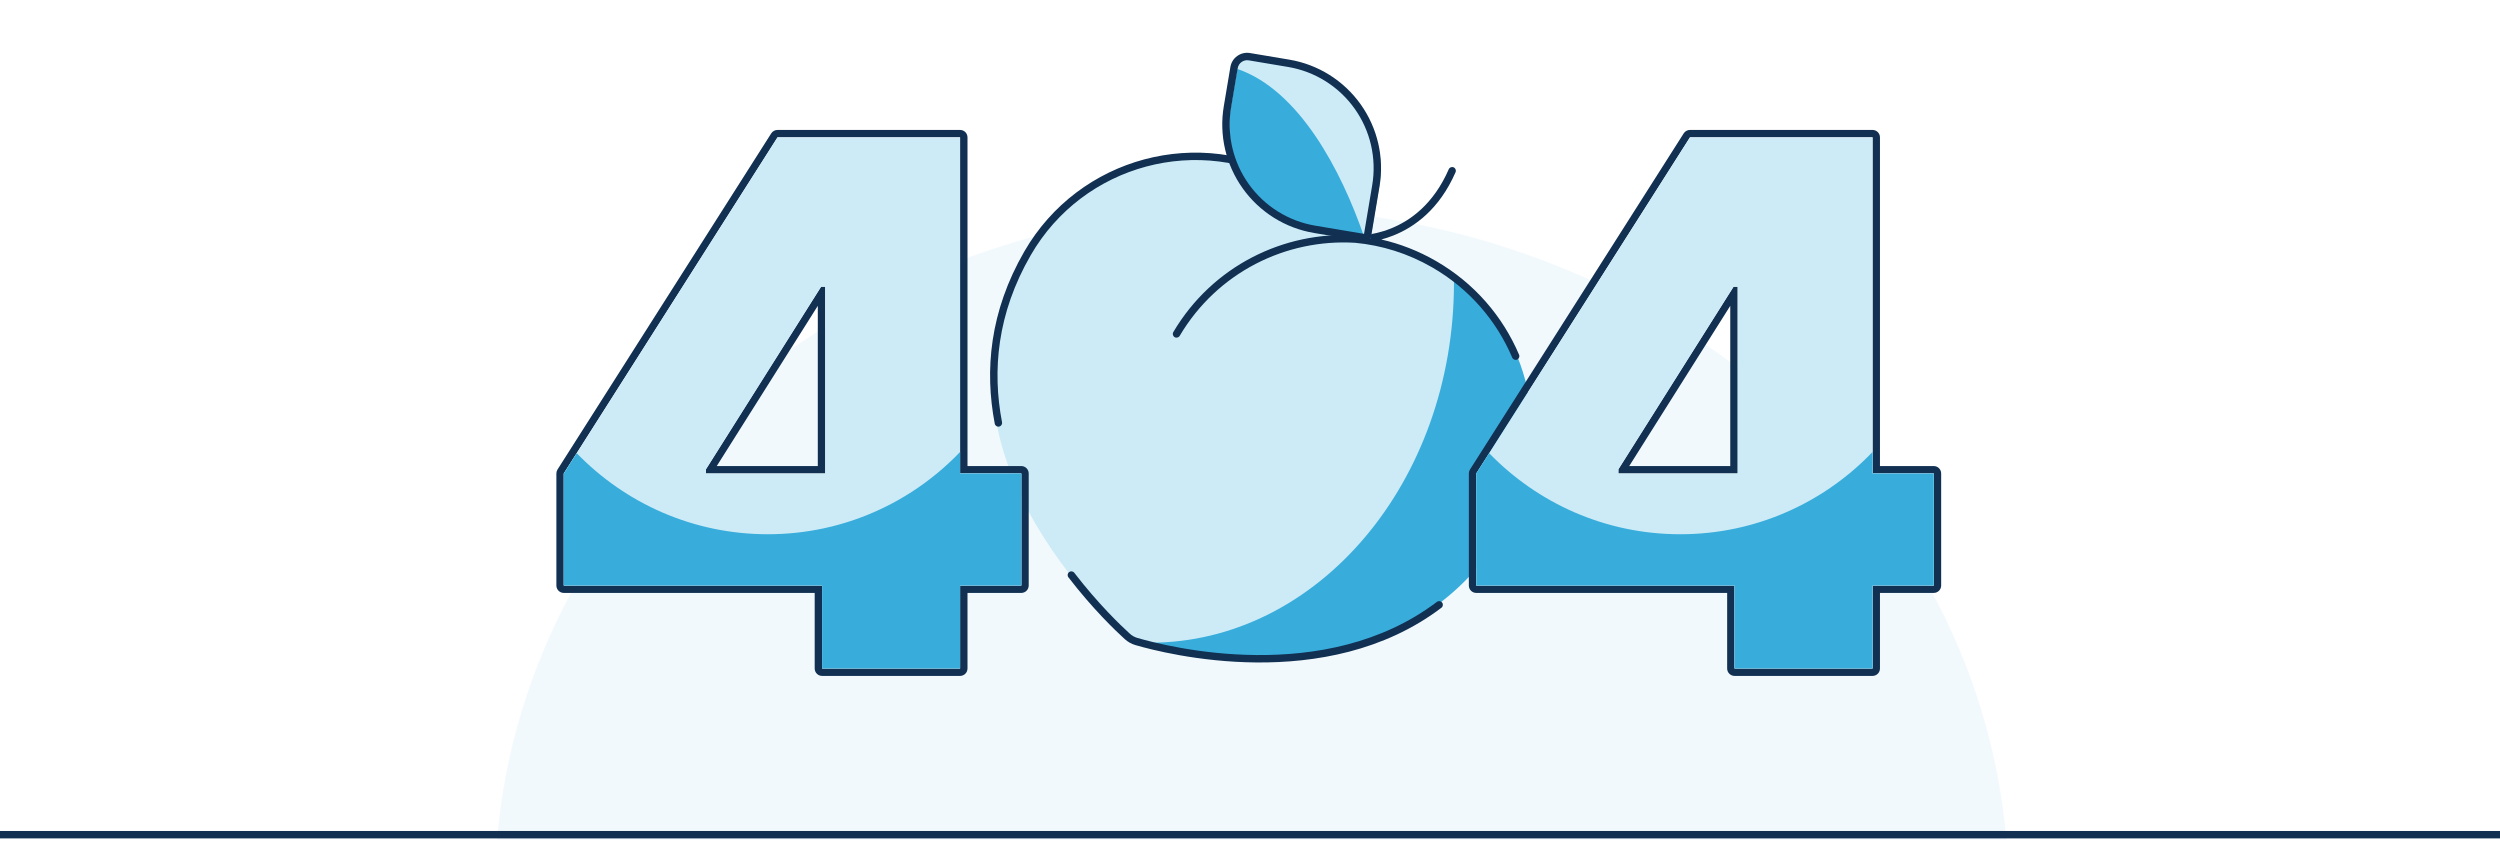 <svg width="674" height="227" viewBox="0 0 674 227" fill="none" xmlns="http://www.w3.org/2000/svg">
<path opacity="0.25" fill-rule="evenodd" clip-rule="evenodd" d="M540.912 226.338H134C142.103 131.06 230.097 56.031 337.456 56.031C444.814 56.031 532.809 131.06 540.912 226.338Z" fill="#CDEBF6"/>
<path fill-rule="evenodd" clip-rule="evenodd" d="M674 226.031H0V224.031H674V226.031Z" fill="#113052"/>
<path d="M305.366 172.8C305.474 172.791 245.617 123.892 276.084 69.33C290.155 44.132 321.989 35.111 347.187 49.182C354.079 53.03 359.76 58.208 364.091 64.215C371.476 64.75 378.864 66.871 385.756 70.719C410.955 84.79 419.975 116.624 405.904 141.822C375.962 195.443 305.366 172.8 305.366 172.8Z" fill="#CDEBF6"/>
<path fill-rule="evenodd" clip-rule="evenodd" d="M309.988 173.274C355.275 173.274 391.988 129.845 391.988 76.274C391.988 75.524 391.981 74.777 391.967 74.031C412.687 89.456 419.266 118.227 406.331 141.391C380.203 188.181 323.12 176.9 309 173.267C309.329 173.271 309.658 173.274 309.988 173.274Z" fill="#38ADDC"/>
<path fill-rule="evenodd" clip-rule="evenodd" d="M391.899 45.115C392.405 45.335 392.637 45.925 392.416 46.431C388.05 56.449 381.323 61.232 375.654 63.489C374.512 63.943 373.415 64.295 372.391 64.566C377.455 65.724 382.434 67.647 387.166 70.38C397.569 76.386 405.181 85.374 409.542 95.64C409.758 96.149 409.521 96.736 409.012 96.952C408.504 97.168 407.917 96.931 407.701 96.422C403.504 86.542 396.18 77.893 386.166 72.112C379.57 68.303 372.481 66.128 365.366 65.46C346.733 64.31 328.164 73.422 318.048 90.543C317.767 91.018 317.154 91.176 316.678 90.895C316.203 90.614 316.045 90.001 316.326 89.525C326.842 71.729 346.144 62.265 365.504 63.465C365.504 63.465 365.504 63.465 365.504 63.465C365.504 63.465 365.505 63.465 365.506 63.465L365.537 63.466C365.565 63.467 365.608 63.469 365.667 63.47C365.784 63.473 365.963 63.475 366.197 63.471C366.665 63.462 367.352 63.43 368.206 63.332C369.915 63.135 372.286 62.677 374.914 61.63C380.149 59.547 386.45 55.114 390.583 45.632C390.804 45.126 391.393 44.894 391.899 45.115ZM347.91 50.025C323.396 35.871 292.049 44.27 277.895 68.785C268.794 84.549 267.484 99.946 270.149 113.843C270.253 114.385 269.897 114.909 269.355 115.013C268.813 115.117 268.289 114.762 268.185 114.22C265.44 99.904 266.796 84.01 276.163 67.785C290.869 42.314 323.439 33.587 348.91 48.293C354.341 51.428 359.013 55.377 362.858 59.898C363.216 60.319 363.165 60.95 362.744 61.308C362.323 61.666 361.692 61.615 361.335 61.194C357.636 56.845 353.141 53.044 347.91 50.025ZM388.797 162.453C389.13 162.894 389.043 163.521 388.603 163.854C373.035 175.641 354.416 178.731 338.739 178.6C323.055 178.47 310.213 175.116 306.089 173.911C305.022 173.599 304.064 173.056 303.245 172.313C300.8 170.094 294.622 164.195 288.042 155.641C287.705 155.203 287.787 154.575 288.225 154.239C288.663 153.902 289.29 153.984 289.627 154.422C296.114 162.855 302.203 168.666 304.589 170.832C305.188 171.376 305.879 171.766 306.65 171.991C310.679 173.169 323.325 176.472 338.756 176.6C354.192 176.729 372.312 173.68 387.396 162.26C387.836 161.926 388.463 162.013 388.797 162.453Z" fill="#113052"/>
<path d="M331.818 29.016L333.596 18.419C333.754 17.482 334.277 16.645 335.05 16.094C335.824 15.543 336.785 15.322 337.722 15.479L348.32 17.258C355.815 18.516 362.503 22.7 366.914 28.89C371.324 35.079 373.095 42.767 371.837 50.262L369.465 64.393L355.334 62.021C351.623 61.398 348.071 60.05 344.881 58.054C341.69 56.058 338.924 53.454 336.74 50.389C334.557 47.324 332.998 43.859 332.153 40.192C331.309 36.525 331.195 32.727 331.818 29.016Z" fill="#38ADDC"/>
<path d="M367.865 64.127L369.463 64.364L371.836 50.217C373.082 42.729 371.304 35.052 366.895 28.872C362.485 22.692 355.803 18.515 348.317 17.257L337.707 15.475C337.243 15.398 336.768 15.413 336.31 15.52C335.852 15.626 335.419 15.821 335.036 16.095C334.653 16.369 334.328 16.715 334.079 17.114C333.831 17.514 333.663 17.958 333.586 18.422L333.552 18.576C350.16 24.203 361.637 45.871 367.865 64.127Z" fill="#CDEBF6"/>
<path fill-rule="evenodd" clip-rule="evenodd" d="M365.199 29.275C360.943 23.301 354.488 19.263 347.254 18.049L336.657 16.27C335.981 16.157 335.289 16.316 334.731 16.714C334.173 17.111 333.796 17.714 333.683 18.389L331.904 28.987C331.303 32.569 331.413 36.234 332.228 39.773C333.043 43.312 334.548 46.656 336.655 49.614C338.763 52.572 341.432 55.085 344.511 57.011C347.59 58.938 351.018 60.238 354.6 60.84L367.744 63.046L369.951 49.902C371.165 42.668 369.456 35.248 365.199 29.275ZM347.585 16.077C355.342 17.379 362.264 21.709 366.828 28.114C371.392 34.52 373.225 42.476 371.923 50.233L369.551 64.363C369.46 64.908 368.944 65.275 368.399 65.184L354.269 62.812C350.428 62.167 346.752 60.772 343.45 58.707C340.149 56.642 337.286 53.946 335.026 50.774C332.766 47.603 331.153 44.017 330.279 40.222C329.405 36.427 329.287 32.496 329.931 28.656L331.71 18.058C331.912 16.86 332.581 15.79 333.57 15.085C334.56 14.38 335.789 14.097 336.988 14.298L347.585 16.077Z" fill="#113052"/>
<path fill-rule="evenodd" clip-rule="evenodd" d="M398 159.852C396.895 159.852 396 158.957 396 157.852V127.647C396 127.267 396.108 126.895 396.312 126.574L453.926 35.958C454.293 35.381 454.93 35.031 455.614 35.031H504.837C505.941 35.031 506.837 35.927 506.837 37.031V125.647H521.338C522.442 125.647 523.338 126.542 523.338 127.647V157.852C523.338 158.957 522.442 159.852 521.338 159.852H506.837V180.226C506.837 181.331 505.941 182.226 504.837 182.226H467.64C466.535 182.226 465.64 181.331 465.64 180.226V159.852H398ZM467.64 157.852V180.226H504.837V157.852H521.338V127.647H504.837V37.031H455.614L398 127.647V157.852H467.64ZM468.479 77.305H467.36L436.316 126.528V127.647H468.479V77.305ZM466.479 125.647V82.451L439.236 125.647H466.479Z" fill="#113052"/>
<path d="M398 157.852V127.647L455.614 37.031H483.022V77.305H467.36L436.316 126.528V127.647H521.338V157.852H398ZM467.64 180.226V148.623L468.479 135.478V37.031H504.837V180.226H467.64Z" fill="#CDEBF6"/>
<path fill-rule="evenodd" clip-rule="evenodd" d="M468.034 142.448C463.185 143.485 458.156 144.031 453 144.031C432.806 144.031 414.553 135.66 401.479 122.175L398 127.647V157.852H467.64V180.226H504.837V157.852H521.338V127.647H504.837V121.848C502.871 123.901 500.785 125.838 498.592 127.647C489.876 134.835 479.456 140.005 468.034 142.448Z" fill="#38ADDC"/>
<path fill-rule="evenodd" clip-rule="evenodd" d="M152 159.852C150.895 159.852 150 158.957 150 157.852V127.647C150 127.267 150.108 126.895 150.312 126.574L207.926 35.958C208.293 35.381 208.93 35.031 209.614 35.031H258.837C259.941 35.031 260.837 35.927 260.837 37.031V125.647H275.338C276.442 125.647 277.338 126.542 277.338 127.647V157.852C277.338 158.957 276.442 159.852 275.338 159.852H260.837V180.226C260.837 181.331 259.941 182.226 258.837 182.226H221.64C220.535 182.226 219.64 181.331 219.64 180.226V159.852H152ZM221.64 157.852V180.226H258.837V157.852H275.338V127.647H258.837V37.031H209.614L152 127.647V157.852H221.64ZM222.479 77.305H221.36L190.316 126.528V127.647H222.479V77.305ZM220.479 125.647V82.451L193.236 125.647H220.479Z" fill="#113052"/>
<path d="M152 157.852V127.647L209.614 37.031H237.022V77.305H221.36L190.316 126.528V127.647H275.338V157.852H152ZM221.64 180.226V148.623L222.479 135.478V37.031H258.837V180.226H221.64Z" fill="#CDEBF6"/>
<path fill-rule="evenodd" clip-rule="evenodd" d="M222.034 142.448C217.185 143.485 212.156 144.031 207 144.031C186.806 144.031 168.553 135.66 155.479 122.175L152 127.647V157.852H221.64V180.226H258.837V157.852H275.338V127.647H258.837V121.848C256.871 123.901 254.785 125.838 252.592 127.647C243.876 134.835 233.456 140.005 222.034 142.448Z" fill="#38ADDC"/>
</svg>
